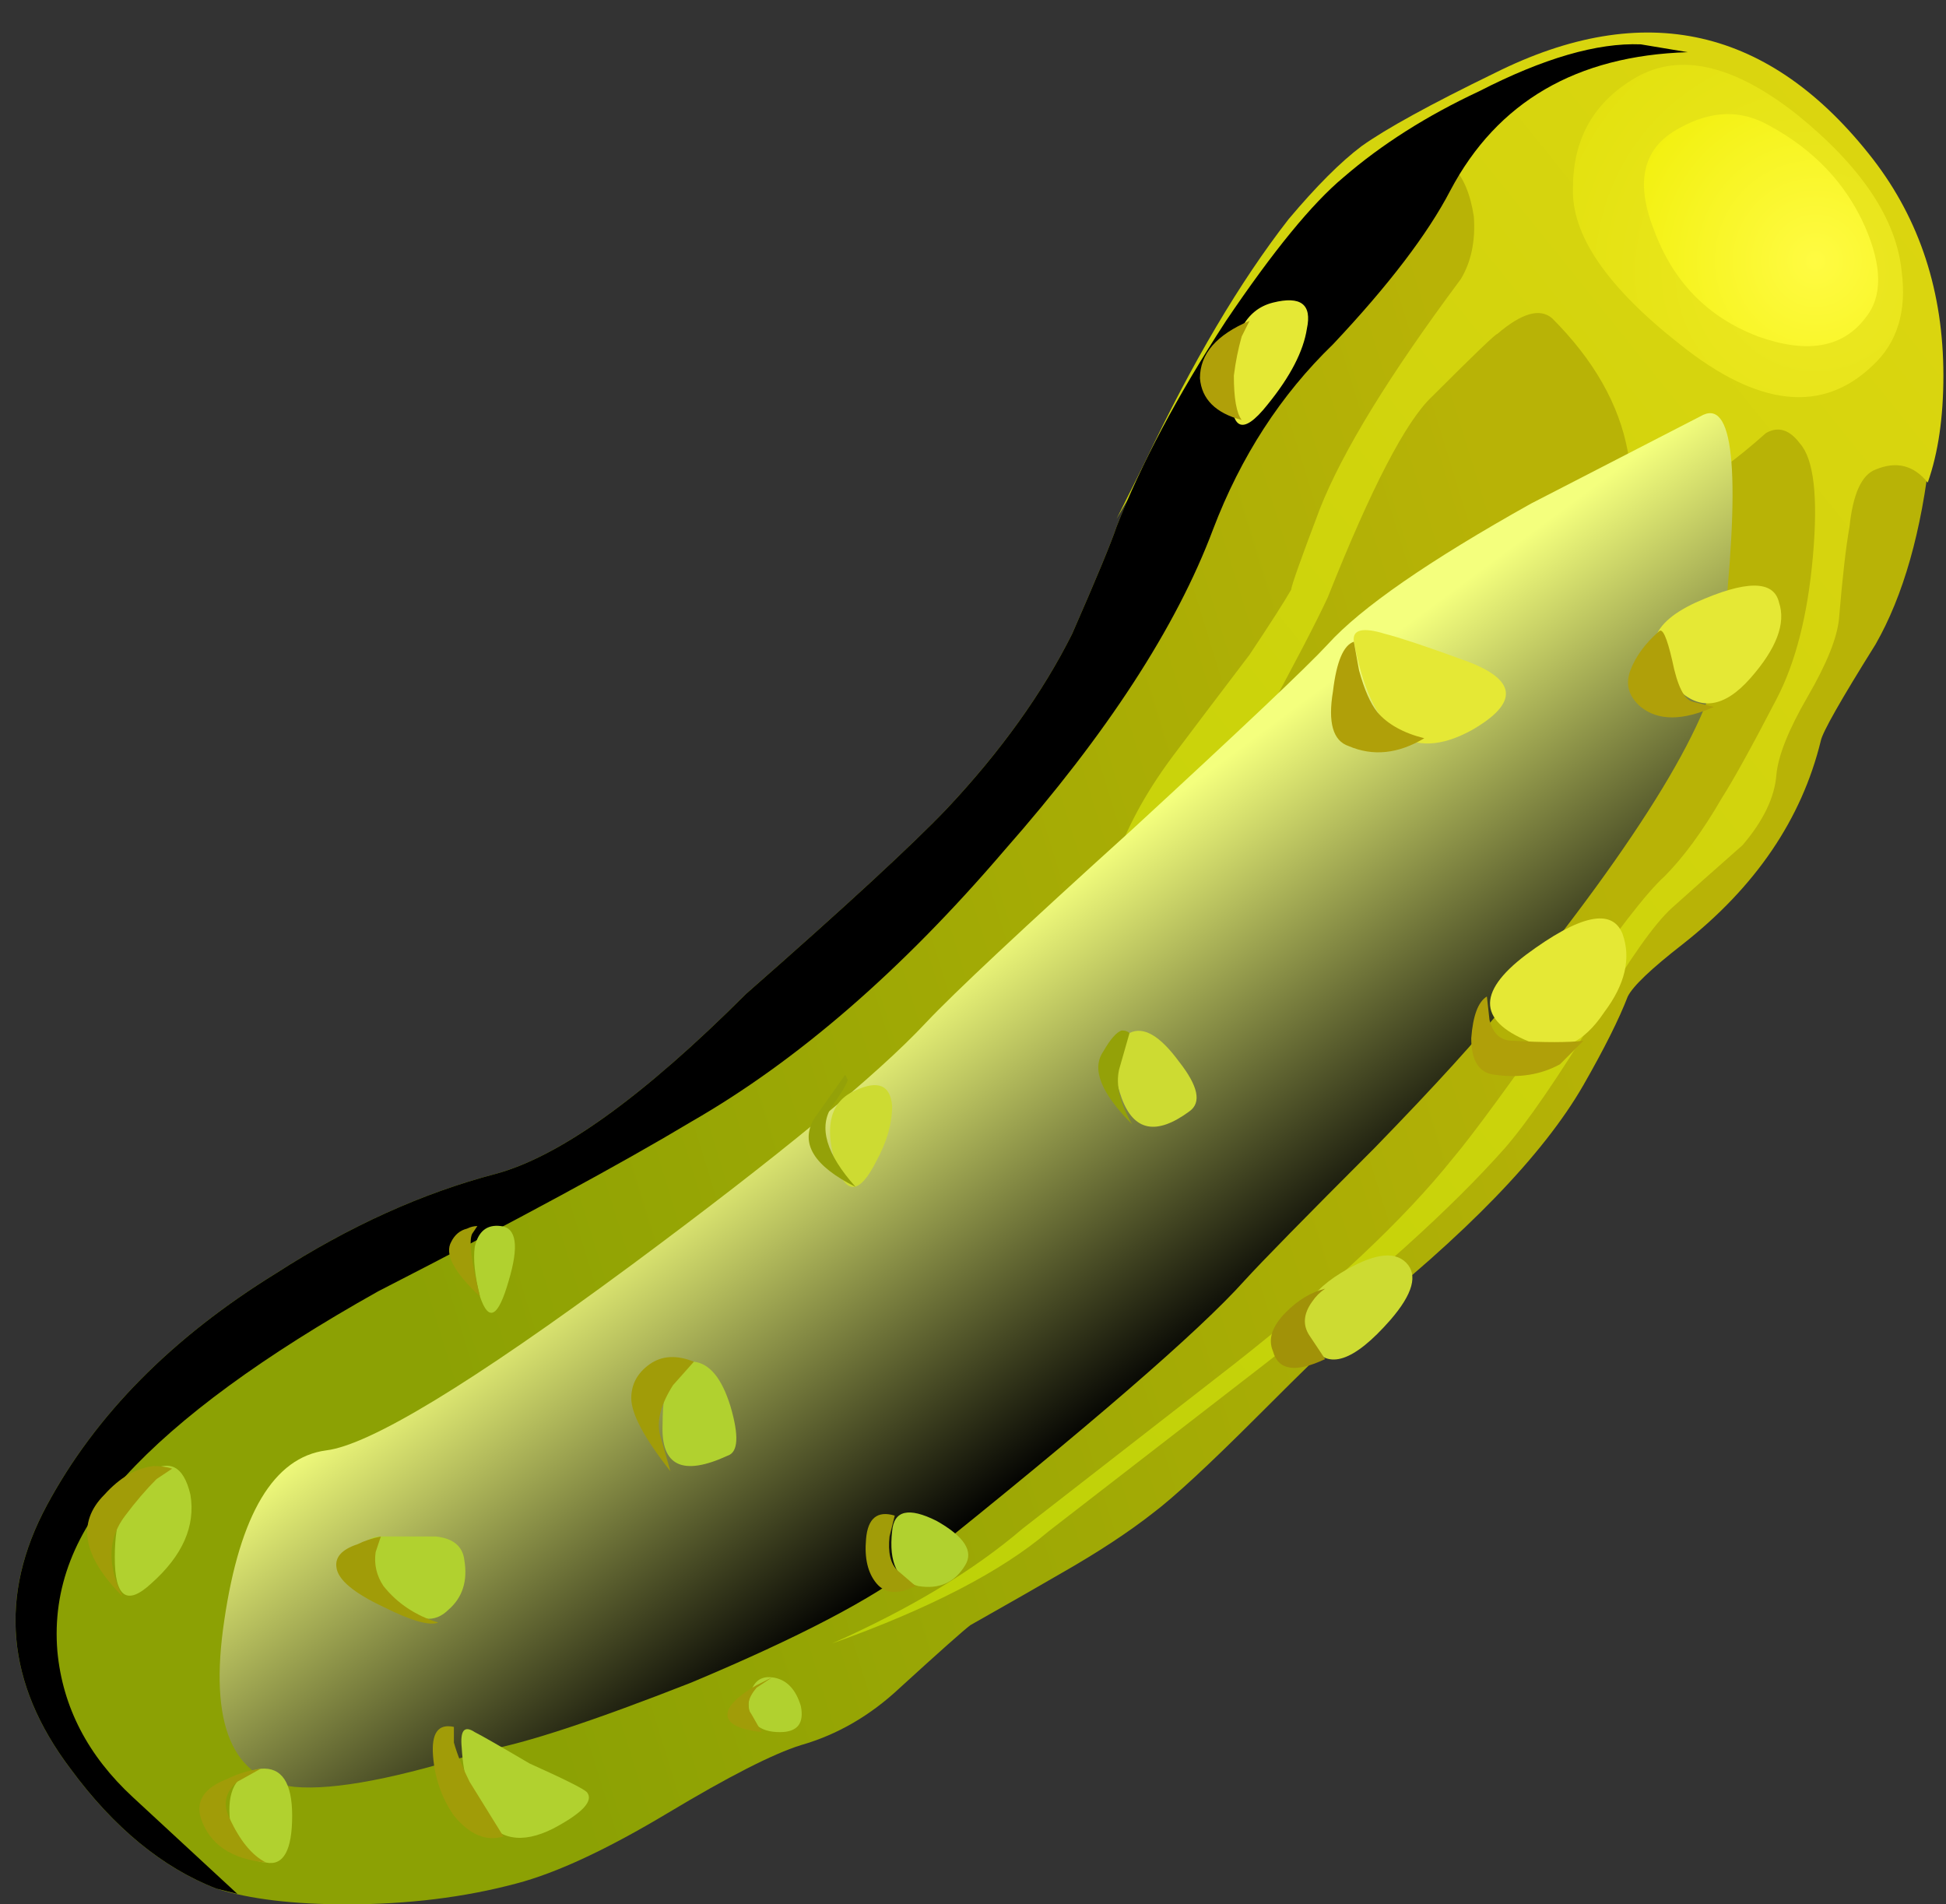 <?xml version="1.0" encoding="UTF-8"?><svg xmlns="http://www.w3.org/2000/svg" xmlns:xlink="http://www.w3.org/1999/xlink" height="36.5" preserveAspectRatio="xMidYMid meet" version="1.0" viewBox="-0.0 -0.6 37.3 36.5" width="37.3" zoomAndPan="magnify"><rect x="-0.0" y="-0.6" width="37.3" height="36.5" fill="#333333" stroke="none"/><symbol id="b" preserveAspectRatio="xMidYMid meet" viewBox="-0.003 -35.45 32.053 35.453"><g id="change1_1"><path clip-rule="evenodd" d="m20.25-11.3c0.467 1.066 0.75 1.75 0.85 2.05 0.467 1.2 1.167 2.517 2.1 3.95 0.9 1.333 1.65 2.25 2.25 2.75 0.733 0.633 1.6 1.183 2.6 1.65 1.233 0.633 2.267 0.933 3.1 0.9l0.9-0.15c-2.133-0.067-3.65-0.95-4.55-2.65-0.433-0.833-1.183-1.817-2.25-2.95-1-0.967-1.767-2.15-2.3-3.55-0.7-1.867-2.034-3.917-4-6.15-1.967-2.3-3.967-4.033-6-5.2-1.333-0.8-3.333-1.883-6-3.25-2.2-1.233-3.817-2.417-4.85-3.55-0.967-1.033-1.4-2.15-1.3-3.35 0.1-1.067 0.583-2 1.45-2.8l2-1.85-0.4 0.1c-1.033 0.4-1.967 1.167-2.8 2.3-1.233 1.633-1.383 3.317-0.45 5.05s2.4 3.217 4.4 4.45c1.4 0.9 2.8 1.533 4.2 1.9 1.233 0.333 2.833 1.483 4.8 3.45 1.9 1.667 3.183 2.85 3.85 3.55 1.033 1.1 1.833 2.217 2.4 3.35z" fill="inherit" fill-rule="evenodd"/></g></symbol><symbol id="h" preserveAspectRatio="xMidYMid meet" viewBox="-0.04 -26.311 28.999 26.341"><linearGradient gradientUnits="userSpaceOnUse" id="a" x1="13.178" x2="18.503" xlink:actuate="onLoad" xlink:show="other" xlink:type="simple" xmlns:xlink="http://www.w3.org/1999/xlink" y1="-11.068" y2="-18.268"><stop offset="0" stop-color="#F4FF7D"/><stop offset="1"/></linearGradient><path clip-rule="evenodd" d="m28.4 0c0.6 0.267 0.717-1.217 0.35-4.45-0.133-1.333-1.517-3.617-4.15-6.85-0.5-0.633-1.333-1.55-2.5-2.75-1.333-1.333-2.167-2.184-2.5-2.55-0.867-0.967-2.967-2.783-6.3-5.45-0.8-0.633-2.233-1.383-4.3-2.25-1.867-0.733-3.183-1.167-3.95-1.3-1.667-0.533-2.883-0.767-3.65-0.7-1.2 0.133-1.65 1.2-1.35 3.2 0.3 2.033 0.95 3.117 1.95 3.25 0.833 0.1 2.783 1.283 5.85 3.55 2.833 2.1 4.717 3.65 5.65 4.65 0.533 0.566 1.85 1.8 3.95 3.7 2.1 1.934 3.35 3.117 3.75 3.55 0.633 0.7 1.933 1.6 3.9 2.7 1.033 0.533 2.133 1.1 3.3 1.7z" fill="url(#a)" fill-rule="evenodd"/></symbol><symbol id="g" preserveAspectRatio="xMidYMid meet" viewBox="-0.003 -35.45 32.053 35.453"><use height="35.453" opacity=".18" width="32.053" x="-.003" xlink:actuate="onLoad" xlink:href="#b" xlink:show="embed" xlink:type="simple" xmlns:xlink="http://www.w3.org/1999/xlink" y="-35.45"/></symbol><linearGradient gradientTransform="rotate(162.862 0 0)" gradientUnits="userSpaceOnUse" id="c" x1="-24.8" x2="-.445" xlink:actuate="onLoad" xlink:show="other" xlink:type="simple" xmlns:xlink="http://www.w3.org/1999/xlink" y1="-23.064" y2="-23.064"><stop offset="0" stop-color="#B8B306"/><stop offset="1" stop-color="#8CA104"/></linearGradient><path clip-rule="evenodd" d="m31.45 0.25c1.899 0.133 3.366 0.983 4.399 2.55 0.967 1.5 1.351 3.25 1.151 5.25-0.167 1.534-0.517 2.767-1.05 3.7-0.667 1.067-1.017 1.683-1.05 1.85-0.367 1.5-1.25 2.8-2.65 3.9-0.6 0.467-0.95 0.8-1.05 1-0.167 0.434-0.45 1-0.851 1.7-0.767 1.333-2.25 2.866-4.45 4.6-0.267 0.233-0.867 0.816-1.8 1.75-0.934 0.934-1.6 1.55-2 1.851-0.467 0.366-1.05 0.75-1.75 1.149-0.4 0.233-0.983 0.566-1.75 1-0.133 0.101-0.583 0.5-1.35 1.2-0.567 0.533-1.2 0.9-1.9 1.1-0.533 0.167-1.383 0.601-2.55 1.301-1.167 0.699-2.133 1.149-2.9 1.35-1 0.267-2.083 0.4-3.25 0.4-1.033 0-1.867-0.101-2.5-0.301-1.033-0.399-1.967-1.166-2.8-2.3-1.233-1.633-1.383-3.316-0.45-5.05 0.934-1.733 2.4-3.217 4.4-4.45 1.401-0.9 2.801-1.533 4.201-1.9 1.233-0.334 2.833-1.483 4.8-3.45 1.9-1.667 3.184-2.85 3.85-3.55 1.033-1.1 1.833-2.217 2.4-3.35 0.467-1.066 0.75-1.75 0.85-2.05 0.467-1.2 1.167-2.517 2.1-3.95 0.9-1.333 1.65-2.25 2.25-2.75 0.733-0.633 1.6-1.183 2.6-1.65 1.233-0.633 2.266-0.933 3.1-0.9z" fill="url(#c)" fill-rule="evenodd"/><linearGradient gradientTransform="scale(-1) rotate(-38.817 0 0)" gradientUnits="userSpaceOnUse" id="d" x1="-26.437" x2="11.835" xlink:actuate="onLoad" xlink:show="other" xlink:type="simple" xmlns:xlink="http://www.w3.org/1999/xlink" y1="-26.589" y2="-26.589"><stop offset="0" stop-color="#DBD50F"/><stop offset="1" stop-color="#B7D106"/></linearGradient><path clip-rule="evenodd" d="m29.75 5.5c-0.233-0.2-0.583-0.1-1.05 0.3-0.034 0-0.45 0.4-1.25 1.2-0.5 0.467-1.167 1.75-2 3.85-0.233 0.5-0.65 1.3-1.25 2.4-0.633 1.067-1.117 1.833-1.45 2.3-1.467 1.934-2.467 3.15-3 3.65-1.3 1.3-3.083 2.733-5.35 4.3-1.4 0.967-2.917 1.95-4.55 2.95l1.75-1.25c0.933-0.634 2.133-1.566 3.6-2.8 0.8-0.634 2.283-1.95 4.45-3.95 0.5-0.4 0.85-0.733 1.05-1 0.2-0.3 0.433-0.833 0.7-1.6 0.233-0.667 0.617-1.35 1.15-2.05 0.3-0.4 0.767-1.017 1.4-1.85 0.4-0.6 0.667-1.017 0.8-1.25 0-0.067 0.183-0.583 0.55-1.55 0.434-1.1 1.333-2.566 2.7-4.4 0.2-0.333 0.283-0.733 0.25-1.2-0.067-0.433-0.2-0.75-0.4-0.95s-0.617-0.117-1.25 0.25-1.267 0.933-1.9 1.7c-1.267 1.567-2.367 3.167-3.3 4.8l0.55-1.1c0.9-1.9 1.816-3.45 2.75-4.65 0.533-0.633 1-1.1 1.4-1.4 0.467-0.333 1.316-0.8 2.55-1.4 2.867-1.433 5.284-0.883 7.25 1.65 0.9 1.167 1.35 2.55 1.35 4.15 0 0.8-0.1 1.483-0.3 2.05-0.267-0.333-0.601-0.417-1-0.25-0.267 0.1-0.434 0.467-0.5 1.1-0.066 0.367-0.134 0.95-0.2 1.75-0.033 0.367-0.233 0.867-0.6 1.5s-0.567 1.133-0.601 1.5c-0.033 0.433-0.25 0.883-0.649 1.35-0.567 0.5-1.017 0.9-1.351 1.2-0.333 0.3-0.816 0.983-1.45 2.05-0.733 1.2-1.316 2.051-1.75 2.551-1.033 1.166-2.55 2.533-4.55 4.1l-4.2 3.25c-0.9 0.767-2.283 1.483-4.15 2.15 1.5-0.667 2.716-1.4 3.65-2.2l4.05-3.15c1.867-1.467 3.267-2.783 4.2-3.95 0.367-0.433 1.1-1.433 2.2-3 0.9-1.3 1.517-2.1 1.851-2.399 0.366-0.367 0.733-0.867 1.1-1.5 0.233-0.367 0.583-1 1.05-1.9 0.367-0.7 0.601-1.617 0.7-2.75s0.017-1.852-0.25-2.152c-0.2-0.267-0.417-0.333-0.65-0.2-0.3 0.267-0.566 0.483-0.8 0.65-0.3 0.233-0.633 0.683-1 1.35-0.399 0.633-0.649 1.15-0.75 1.55-0.1 0.333-0.583 1.167-1.45 2.5-0.833 1.233-1.433 2.067-1.8 2.5l-5.4 6.5c-0.4 0.434-1.2 1.134-2.4 2.1-1.533 1.2-2.733 2.15-3.6 2.851-1.733 1.399-4.033 2.5-6.9 3.3 2.467-1 4.15-1.833 5.05-2.5 3.7-2.733 5.817-4.434 6.35-5.1 0.667-0.867 1.167-1.517 1.5-1.95 0.6-0.8 1.133-1.4 1.6-1.8 1.7-1.567 2.767-2.734 3.2-3.5 0.466-0.8 1.1-1.8 1.899-3 0.534-0.8 0.983-1.633 1.351-2.5 0.467-1.133 0.633-2 0.5-2.6-0.167-0.901-0.65-1.751-1.45-2.551z" fill="url(#d)" fill-rule="evenodd"/><radialGradient cx="-24.208" cy="-25.419" gradientTransform="scale(-1 1) rotate(38.867 -72.049 -25.42)" gradientUnits="userSpaceOnUse" id="e" r="5.378" xlink:actuate="onLoad" xlink:show="other" xlink:type="simple" xmlns:xlink="http://www.w3.org/1999/xlink"><stop offset="0" stop-color="#EDE824"/><stop offset="1" stop-color="#E3E10F"/></radialGradient><path clip-rule="evenodd" d="m35.9 6.4c-0.967 0.934-2.2 0.8-3.7-0.4-1.4-1.1-2.084-2.1-2.05-3 0-0.9 0.366-1.583 1.1-2.05 0.866-0.567 1.934-0.35 3.2 0.65 1.233 1 1.899 2 2 3 0.1 0.767-0.084 1.367-0.55 1.8z" fill="url(#e)" fill-rule="evenodd"/><radialGradient cx="-24.31" cy="-25.287" gradientTransform="scale(-1 1) rotate(38.924 -71.557 -25.284)" gradientUnits="userSpaceOnUse" id="f" r="3.84" xlink:actuate="onLoad" xlink:show="other" xlink:type="simple" xmlns:xlink="http://www.w3.org/1999/xlink"><stop offset=".004" stop-color="#FFFB42"/><stop offset="1" stop-color="#F2F010"/></radialGradient><path clip-rule="evenodd" d="m35.75 5.5c-0.434 0.567-1.116 0.683-2.05 0.35-0.967-0.367-1.634-1.05-2-2.05-0.367-0.933-0.2-1.583 0.5-1.95 0.6-0.333 1.166-0.35 1.7-0.05 0.866 0.467 1.483 1.117 1.85 1.95 0.333 0.767 0.333 1.35 0 1.75z" fill="url(#f)" fill-rule="evenodd"/><use height="35.453" opacity=".18" transform="matrix(1 0 0 -1 .3 .25)" width="32.053" x="-.003" xlink:actuate="onLoad" xlink:href="#g" xlink:show="embed" xlink:type="simple" xmlns:xlink="http://www.w3.org/1999/xlink" y="-35.45"/><use height="26.341" opacity=".48" transform="matrix(1 0 0 -1 4.25 7.35)" width="28.999" x="-.04" xlink:actuate="onLoad" xlink:href="#h" xlink:show="embed" xlink:type="simple" xmlns:xlink="http://www.w3.org/1999/xlink" y="-26.311"/><g id="change2_1"><path clip-rule="evenodd" d="m26.65 24.7c-0.7 0.8-1.2 0.967-1.5 0.5-0.333-0.5-0.15-0.967 0.55-1.4 0.6-0.366 1.017-0.434 1.25-0.2 0.233 0.233 0.133 0.6-0.3 1.1z" fill="#CDDB32" fill-rule="evenodd"/></g><g id="change3_1"><path clip-rule="evenodd" d="m29.4 19.4c-1.067-0.4-1.117-0.967-0.15-1.7 1.033-0.767 1.65-0.9 1.85-0.4 0.167 0.467 0.051 0.967-0.35 1.5-0.4 0.6-0.85 0.8-1.35 0.6z" fill="#E5E835" fill-rule="evenodd"/></g><g id="change3_2"><path clip-rule="evenodd" d="m32.15 12.6c-0.7-0.667-0.584-1.217 0.35-1.65 0.967-0.434 1.5-0.434 1.6 0 0.134 0.4-0.05 0.883-0.55 1.45s-0.967 0.633-1.4 0.2z" fill="#E5E835" fill-rule="evenodd"/></g><g id="change3_3"><path clip-rule="evenodd" d="m28.2 13.4c-1.167 0.633-1.917 0.067-2.25-1.7-0.034-0.233 0.167-0.284 0.6-0.15 0.267 0.067 0.767 0.233 1.5 0.5 1.033 0.367 1.084 0.817 0.15 1.35z" fill="#E5E835" fill-rule="evenodd"/></g><g id="change4_1"><path clip-rule="evenodd" d="m17.1 28.75c0.033-0.4 0.316-0.467 0.85-0.2 0.533 0.3 0.716 0.584 0.55 0.851-0.2 0.333-0.5 0.466-0.9 0.399-0.4-0.1-0.567-0.45-0.5-1.05z" fill="#B1D12F" fill-rule="evenodd"/></g><g id="change4_2"><path clip-rule="evenodd" d="m7.3 28.85h1.05c0.333 0.034 0.517 0.184 0.55 0.45 0.067 0.4-0.033 0.717-0.3 0.95-0.267 0.267-0.583 0.233-0.95-0.1-0.4-0.367-0.617-0.683-0.65-0.95-0.033-0.233 0.067-0.35 0.3-0.35z" fill="#B1D12F" fill-rule="evenodd"/></g><g id="change2_2"><path clip-rule="evenodd" d="m22.8 20.7c-0.633 0.467-1.066 0.383-1.3-0.25-0.233-0.667-0.183-1.084 0.15-1.25 0.267-0.134 0.583 0.05 0.95 0.55 0.367 0.467 0.433 0.783 0.2 0.95z" fill="#CDDB32" fill-rule="evenodd"/></g><g id="change4_3"><path clip-rule="evenodd" d="m14.95 32.6c-0.4 0-0.6-0.183-0.6-0.55 0.033-0.366 0.183-0.533 0.45-0.5s0.45 0.217 0.55 0.55c0.067 0.334-0.067 0.5-0.4 0.5z" fill="#B1D12F" fill-rule="evenodd"/></g><g id="change4_4"><path clip-rule="evenodd" d="m10.6 34.45c-0.6 0.3-1.05 0.217-1.35-0.25-0.233-0.3-0.367-0.733-0.4-1.3-0.033-0.334 0.05-0.433 0.25-0.3 0.133 0.067 0.483 0.267 1.05 0.601 0.667 0.3 1.033 0.483 1.1 0.55 0.133 0.166-0.083 0.399-0.65 0.699z" fill="#B1D12F" fill-rule="evenodd"/></g><g id="change4_5"><path clip-rule="evenodd" d="m5.1 35.1c-0.434-0.033-0.667-0.333-0.7-0.899-0.033-0.533 0.167-0.834 0.6-0.9 0.4-0.033 0.6 0.267 0.6 0.9 0 0.665-0.167 0.966-0.5 0.899z" fill="#B1D12F" fill-rule="evenodd"/></g><g id="change4_6"><path clip-rule="evenodd" d="m13.95 27.3c-0.867 0.4-1.284 0.2-1.25-0.6 0-0.834 0.2-1.233 0.6-1.2 0.3 0.033 0.534 0.316 0.7 0.85 0.167 0.567 0.15 0.883-0.05 0.95z" fill="#B1D12F" fill-rule="evenodd"/></g><g id="change4_7"><path clip-rule="evenodd" d="m9.2 24.25c-0.1-0.4-0.133-0.717-0.1-0.95 0.067-0.3 0.233-0.434 0.5-0.4 0.3 0.033 0.35 0.383 0.15 1.05-0.2 0.7-0.383 0.8-0.55 0.3z" fill="#B1D12F" fill-rule="evenodd"/></g><g id="change2_3"><path clip-rule="evenodd" d="m16.8 21.65c-0.333 0.666-0.6 0.666-0.8 0-0.2-0.7-0.067-1.15 0.4-1.351 0.434-0.2 0.667-0.1 0.7 0.3 0 0.335-0.1 0.684-0.3 1.051z" fill="#CDDB32" fill-rule="evenodd"/></g><g id="change3_4"><path clip-rule="evenodd" d="m24.3 7.15c-0.5 0.633-0.733 0.5-0.7-0.4 0-0.9 0.267-1.417 0.8-1.55s0.75 0.033 0.65 0.5c-0.067 0.433-0.317 0.917-0.75 1.45z" fill="#E5E835" fill-rule="evenodd"/></g><g id="change4_8"><path clip-rule="evenodd" d="m2.9 29.75c-0.467 0.434-0.7 0.267-0.7-0.5s0.2-1.3 0.6-1.6c0.434-0.301 0.717-0.167 0.85 0.399 0.1 0.601-0.15 1.168-0.75 1.701z" fill="#B1D12F" fill-rule="evenodd"/></g><g id="change5_1"><path clip-rule="evenodd" d="m31.8 11.5c0.066-0.067 0.15 0.117 0.25 0.55 0.101 0.5 0.233 0.767 0.4 0.8l0.399 0.1c-0.6 0.267-1.066 0.267-1.399 0-0.233-0.2-0.3-0.434-0.2-0.7s0.283-0.517 0.55-0.75z" fill="#B0A009" fill-rule="evenodd"/></g><g id="change5_2"><path clip-rule="evenodd" d="m28.5 18.5l0.05 0.45c0.067 0.267 0.217 0.399 0.45 0.399 0.6 0.034 1.05 0.034 1.35 0l-0.45 0.451c-0.367 0.2-0.784 0.267-1.25 0.2-0.3-0.033-0.45-0.267-0.45-0.7 0.033-0.434 0.133-0.7 0.3-0.8z" fill="#B0A009" fill-rule="evenodd"/></g><g id="change6_1"><path clip-rule="evenodd" d="m25.4 24.1c-0.1 0.067-0.183 0.15-0.25 0.25-0.167 0.233-0.183 0.45-0.05 0.65l0.3 0.45c-0.566 0.267-0.9 0.217-1-0.15-0.1-0.233-0.017-0.483 0.25-0.75 0.233-0.234 0.483-0.383 0.75-0.45z" fill="#A19208" fill-rule="evenodd"/></g><g id="change7_1"><path clip-rule="evenodd" d="m17.15 28.45l-0.1 0.399c-0.033 0.301 0.017 0.517 0.15 0.65l0.35 0.3c-0.333 0.167-0.583 0.15-0.75-0.05s-0.233-0.483-0.2-0.85c0.033-0.399 0.217-0.549 0.55-0.449z" fill="#A19C08" fill-rule="evenodd"/></g><g id="change5_3"><path clip-rule="evenodd" d="m25.95 11.7l0.1 0.55c0.1 0.367 0.217 0.633 0.35 0.8 0.2 0.233 0.5 0.4 0.9 0.5-0.5 0.3-0.983 0.35-1.45 0.15-0.3-0.1-0.4-0.45-0.3-1.05 0.067-0.567 0.2-0.883 0.4-0.95z" fill="#B0A009" fill-rule="evenodd"/></g><g id="change5_4"><path clip-rule="evenodd" d="m23.95 5.55l-0.15 0.3c-0.066 0.233-0.117 0.483-0.15 0.75 0 0.433 0.05 0.717 0.15 0.85-0.5-0.133-0.767-0.4-0.8-0.8 0-0.467 0.317-0.833 0.95-1.1z" fill="#B0A009" fill-rule="evenodd"/></g><g id="change8_1"><path clip-rule="evenodd" d="m16.4 22.15c-0.8-0.4-1.066-0.834-0.8-1.301l0.6-0.849 0.05 0.1c-0.033 0.101-0.133 0.267-0.3 0.5-0.267 0.4-0.117 0.917 0.45 1.55z" fill="#94A108" fill-rule="evenodd"/></g><g id="change7_2"><path clip-rule="evenodd" d="m8.4 30.5c-0.167 0.066-0.517-0.033-1.05-0.3-0.567-0.267-0.867-0.517-0.9-0.75-0.034-0.2 0.1-0.351 0.4-0.45 0.133-0.066 0.283-0.116 0.45-0.15l-0.1 0.3c-0.033 0.234 0.017 0.45 0.15 0.65 0.267 0.334 0.617 0.566 1.05 0.7z" fill="#A19C08" fill-rule="evenodd"/></g><g id="change7_3"><path clip-rule="evenodd" d="m14.8 31.55l-0.3 0.2c-0.167 0.2-0.2 0.366-0.1 0.5l0.2 0.35c-0.567-0.066-0.767-0.233-0.6-0.5 0.1-0.133 0.267-0.267 0.5-0.399l0.3-0.151z" fill="#A19C08" fill-rule="evenodd"/></g><g id="change8_2"><path clip-rule="evenodd" d="m21.7 20.95c-0.6-0.601-0.784-1.066-0.55-1.4 0.133-0.233 0.25-0.366 0.35-0.399 0.067 0 0.117 0.017 0.15 0.05l-0.2 0.7c-0.067 0.299 0.017 0.649 0.25 1.049z" fill="#94A108" fill-rule="evenodd"/></g><g id="change7_4"><path clip-rule="evenodd" d="m9.2 24.25c-0.5-0.467-0.684-0.816-0.55-1.05 0.067-0.134 0.167-0.217 0.3-0.25 0.066-0.033 0.133-0.05 0.2-0.05l-0.1 0.149c-0.067 0.135-0.017 0.534 0.15 1.201z" fill="#A19C08" fill-rule="evenodd"/></g><g id="change7_5"><path clip-rule="evenodd" d="m2.35 30c-0.767-0.767-0.883-1.417-0.35-1.95 0.3-0.333 0.617-0.517 0.95-0.55 0.133 0 0.25 0.017 0.35 0.05l-0.3 0.2c-0.2 0.2-0.4 0.434-0.6 0.7-0.333 0.434-0.35 0.95-0.05 1.55z" fill="#A19C08" fill-rule="evenodd"/></g><g id="change7_6"><path clip-rule="evenodd" d="m13.3 25.5l-0.4 0.45c-0.233 0.366-0.316 0.684-0.25 0.95l0.2 0.699c-0.5-0.633-0.75-1.1-0.75-1.399 0-0.267 0.117-0.483 0.35-0.65 0.233-0.166 0.517-0.184 0.85-0.05z" fill="#A19C08" fill-rule="evenodd"/></g><g id="change7_7"><path clip-rule="evenodd" d="m8.7 32.5v0.3c0.066 0.233 0.167 0.483 0.3 0.75l0.65 1.05c-0.333 0.1-0.65-0.034-0.95-0.4-0.233-0.334-0.367-0.717-0.4-1.15-0.033-0.434 0.1-0.616 0.4-0.55z" fill="#A19C08" fill-rule="evenodd"/></g><g id="change7_8"><path clip-rule="evenodd" d="m5 33.3l-0.45 0.25c-0.233 0.2-0.283 0.434-0.15 0.7 0.2 0.434 0.434 0.717 0.7 0.85-0.667-0.066-1.083-0.35-1.25-0.85-0.1-0.333 0.066-0.583 0.5-0.75 0.2-0.1 0.417-0.167 0.65-0.2z" fill="#A19C08" fill-rule="evenodd"/></g></svg>